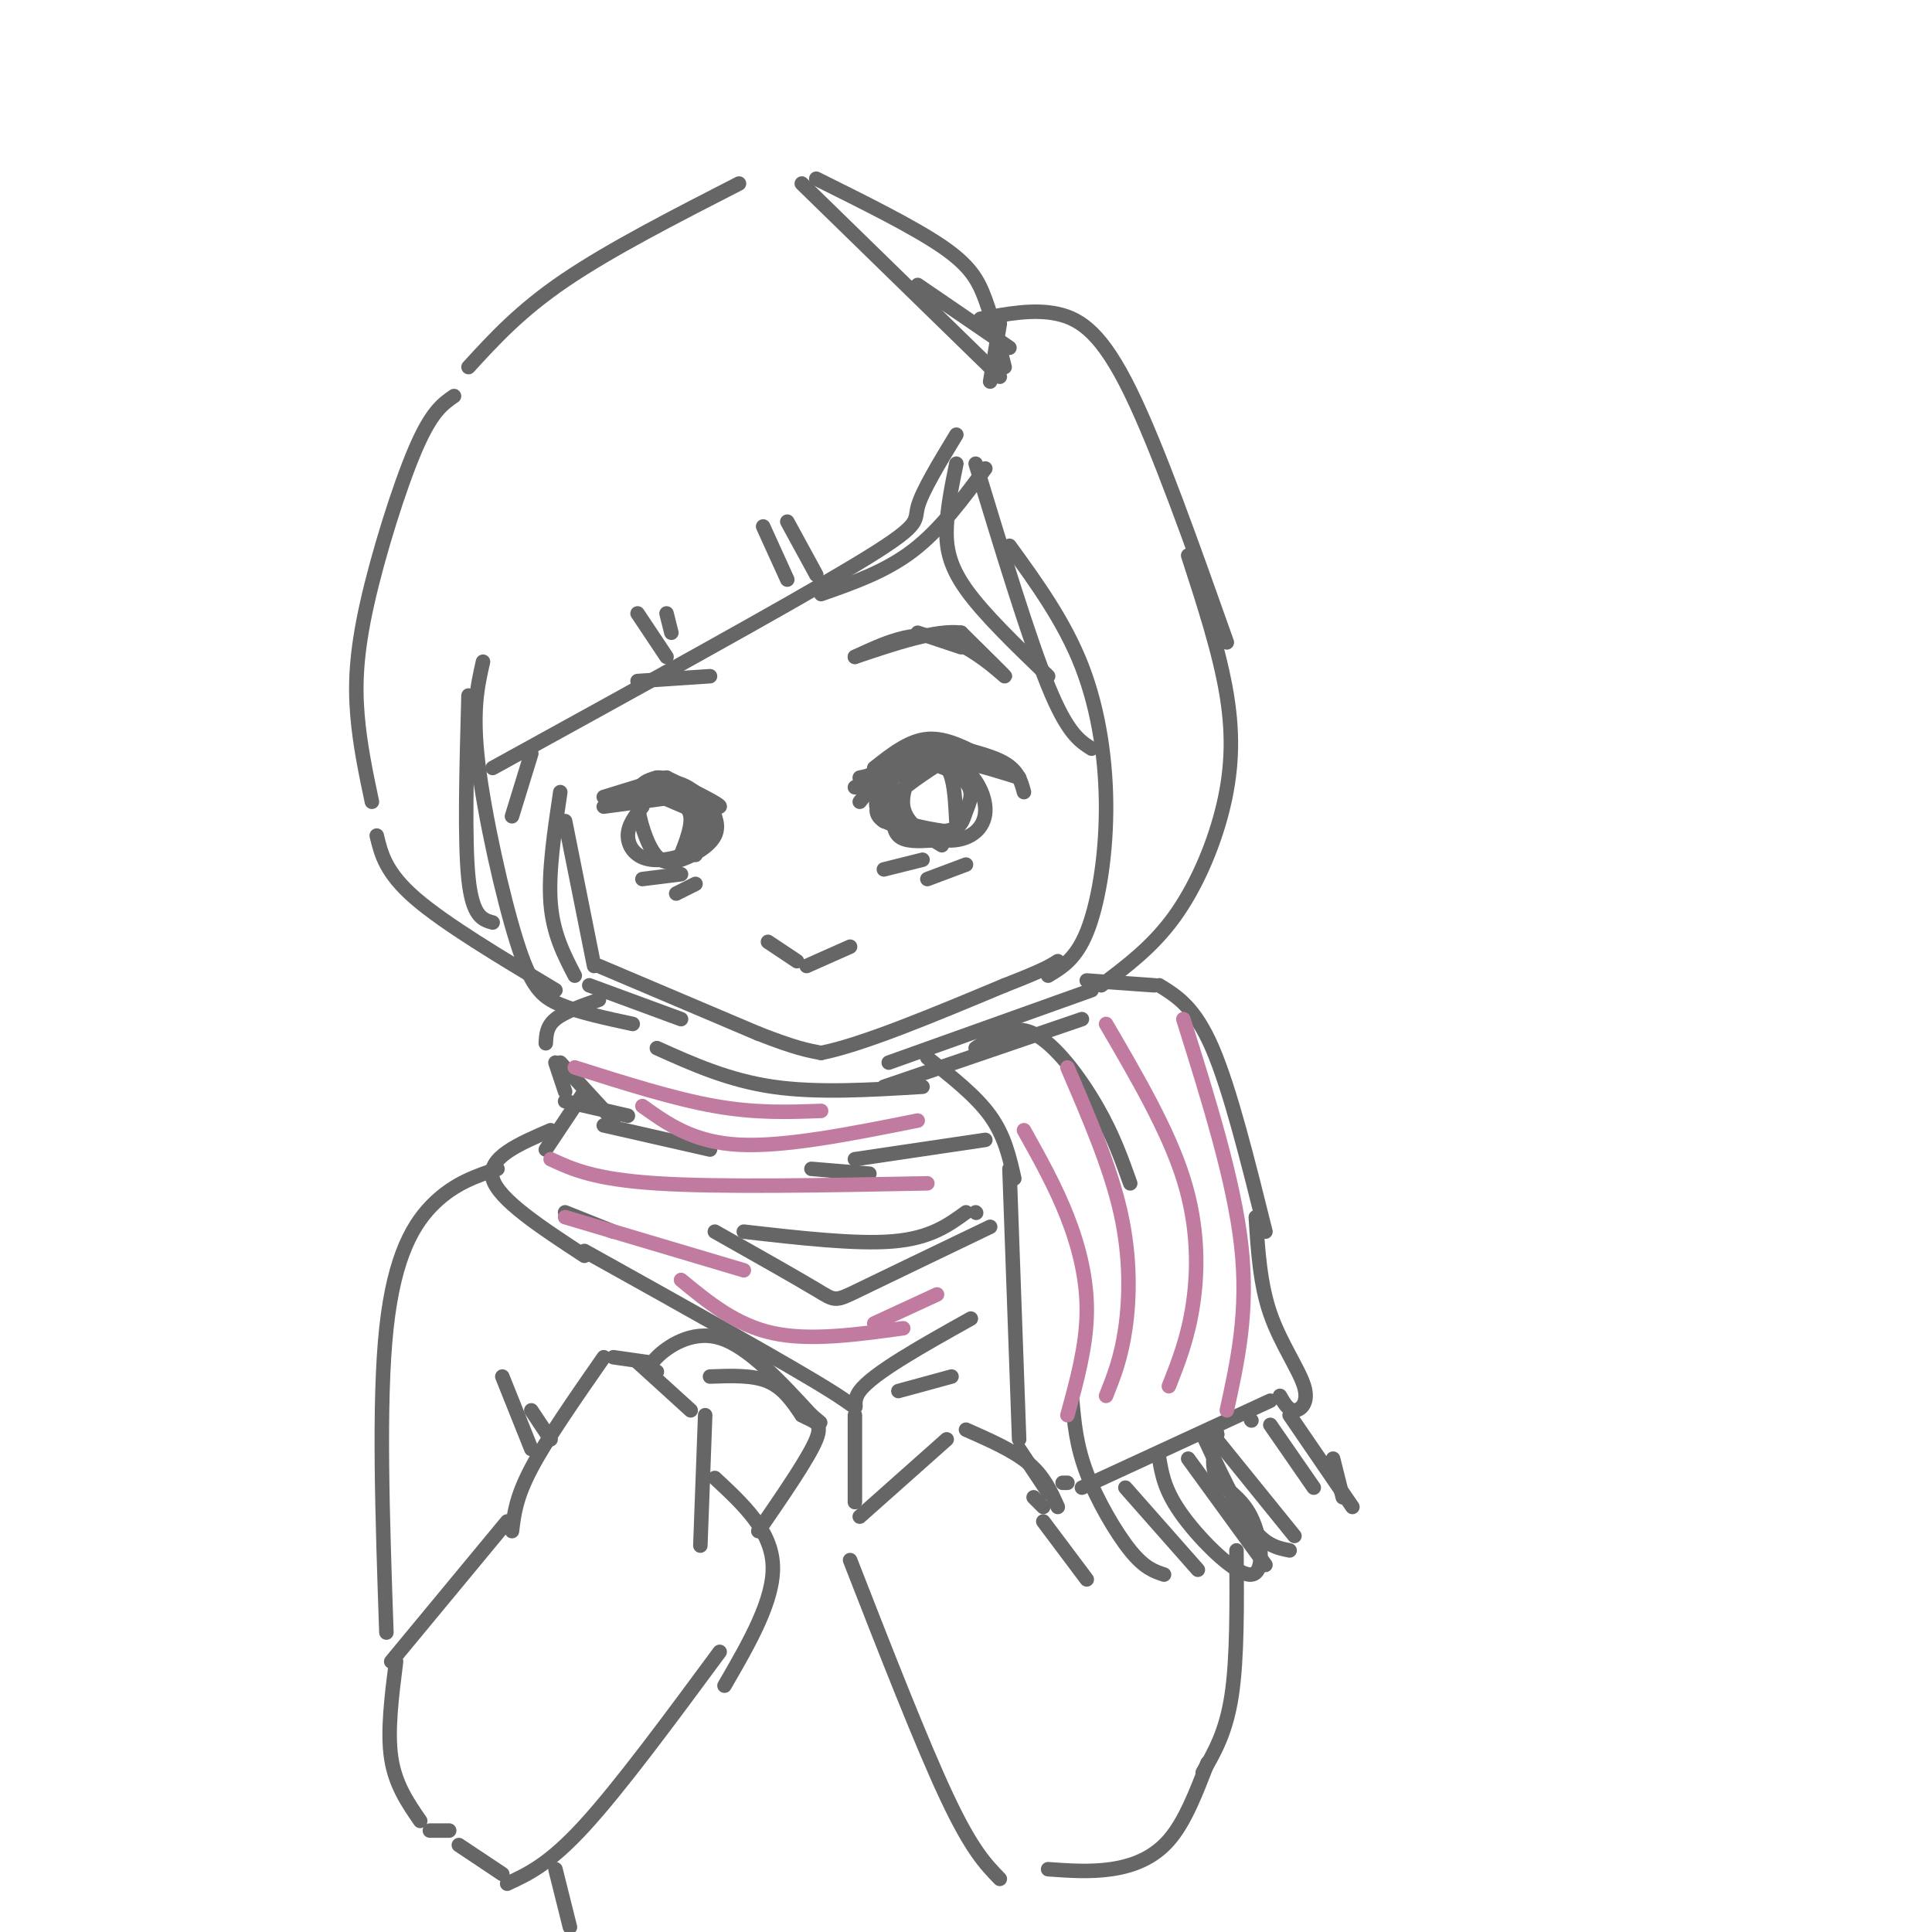 <svg viewBox='0 0 400 400' version='1.1' xmlns='http://www.w3.org/2000/svg' xmlns:xlink='http://www.w3.org/1999/xlink'><g fill='none' stroke='rgb(102,102,102)' stroke-width='3' stroke-linecap='round' stroke-linejoin='round'><path d='M97,76c5.333,-5.833 10.667,-11.667 20,-18c9.333,-6.333 22.667,-13.167 36,-20'/><path d='M166,38c0.000,0.000 41.000,40.000 41,40'/><path d='M190,59c0.000,0.000 19.000,13.000 19,13'/><path d='M94,82c-2.327,1.607 -4.655,3.214 -8,11c-3.345,7.786 -7.708,21.750 -10,32c-2.292,10.250 -2.512,16.786 -2,23c0.512,6.214 1.756,12.107 3,18'/><path d='M78,173c0.917,3.833 1.833,7.667 8,13c6.167,5.333 17.583,12.167 29,19'/><path d='M102,191c-2.083,-0.583 -4.167,-1.167 -5,-9c-0.833,-7.833 -0.417,-22.917 0,-38'/><path d='M100,137c-1.149,5.054 -2.298,10.107 -1,21c1.298,10.893 5.042,27.625 8,37c2.958,9.375 5.131,11.393 9,13c3.869,1.607 9.435,2.804 15,4'/><path d='M203,66c5.533,-1.044 11.067,-2.089 16,-1c4.933,1.089 9.267,4.311 15,16c5.733,11.689 12.867,31.844 20,52'/><path d='M246,115c3.286,10.113 6.571,20.226 8,29c1.429,8.774 1.000,16.208 -1,24c-2.000,7.792 -5.571,15.940 -10,22c-4.429,6.060 -9.714,10.030 -15,14'/><path d='M209,113c5.702,7.863 11.405,15.726 15,25c3.595,9.274 5.083,19.958 5,30c-0.083,10.042 -1.738,19.440 -4,25c-2.262,5.560 -5.131,7.280 -8,9'/><path d='M198,90c-3.600,5.933 -7.200,11.867 -8,15c-0.800,3.133 1.200,3.467 -13,12c-14.200,8.533 -44.600,25.267 -75,42'/><path d='M163,108c0.000,0.000 6.000,11.000 6,11'/><path d='M158,109c0.000,0.000 5.000,11.000 5,11'/><path d='M132,127c0.000,0.000 6.000,9.000 6,9'/><path d='M138,127c0.000,0.000 1.000,4.000 1,4'/><path d='M110,156c0.000,0.000 -4.000,13.000 -4,13'/><path d='M116,164c-1.250,8.333 -2.500,16.667 -2,23c0.500,6.333 2.750,10.667 5,15'/><path d='M122,204c0.000,0.000 19.000,7.000 19,7'/><path d='M117,170c0.000,0.000 6.000,30.000 6,30'/><path d='M124,200c0.000,0.000 33.000,14.000 33,14'/><path d='M157,214c7.667,3.000 10.333,3.500 13,4'/><path d='M170,218c8.500,-1.667 23.250,-7.833 38,-14'/><path d='M208,204c8.167,-3.167 9.583,-4.083 11,-5'/><path d='M177,163c0.000,0.000 17.000,-8.000 17,-8'/><path d='M195,154c5.083,1.167 10.167,2.333 13,4c2.833,1.667 3.417,3.833 4,6'/><path d='M211,161c-7.750,-2.417 -15.500,-4.833 -21,-4c-5.500,0.833 -8.750,4.917 -12,9'/><path d='M178,162c0.000,0.000 13.000,-7.000 13,-7'/><path d='M179,161c0.000,0.000 13.000,-7.000 13,-7'/><path d='M181,159c3.583,-2.833 7.167,-5.667 11,-6c3.833,-0.333 7.917,1.833 12,4'/><path d='M196,155c3.000,0.000 6.000,0.000 3,1c-3.000,1.000 -12.000,3.000 -21,5'/><path d='M190,131c0.000,0.000 9.000,3.000 9,3'/><path d='M134,141c0.000,0.000 0.100,0.100 0.1,0.1'/><path d='M125,165c0.000,0.000 13.000,-4.000 13,-4'/><path d='M138,161c5.667,2.833 11.333,5.667 11,6c-0.333,0.333 -6.667,-1.833 -13,-4'/><path d='M136,163c-2.833,-0.333 -3.417,0.833 -4,2'/><path d='M125,167c0.000,0.000 15.000,-2.000 15,-2'/><path d='M137,165c0.000,0.000 7.000,3.000 7,3'/><path d='M139,165c0.000,0.000 7.000,3.000 7,3'/><path d='M143,165c0.000,0.000 5.000,4.000 5,4'/><path d='M159,195c0.000,0.000 6.000,4.000 6,4'/><path d='M167,200c0.000,0.000 9.000,-4.000 9,-4'/><path d='M183,180c0.000,0.000 8.000,-2.000 8,-2'/><path d='M192,182c0.000,0.000 8.000,-3.000 8,-3'/><path d='M133,182c0.000,0.000 8.000,-1.000 8,-1'/><path d='M140,185c0.000,0.000 4.000,-2.000 4,-2'/><path d='M132,141c0.000,0.000 15.000,-1.000 15,-1'/><path d='M177,136c5.956,-2.778 11.911,-5.556 18,-4c6.089,1.556 12.311,7.444 13,8c0.689,0.556 -4.156,-4.222 -9,-9'/><path d='M199,131c-5.167,-0.667 -13.583,2.167 -22,5'/><path d='M124,207c-3.583,1.250 -7.167,2.500 -9,4c-1.833,1.500 -1.917,3.250 -2,5'/><path d='M115,220c0.000,0.000 2.000,6.000 2,6'/><path d='M117,228c0.000,0.000 13.000,3.000 13,3'/><path d='M133,166c1.850,-1.970 3.700,-3.941 6,-4c2.300,-0.059 5.051,1.792 7,4c1.949,2.208 3.097,4.771 2,7c-1.097,2.229 -4.438,4.123 -7,5c-2.562,0.877 -4.344,0.736 -6,-2c-1.656,-2.736 -3.188,-8.067 -3,-11c0.188,-2.933 2.094,-3.466 4,-4'/><path d='M136,161c2.155,-0.178 5.541,1.378 8,4c2.459,2.622 3.989,6.311 2,9c-1.989,2.689 -7.497,4.378 -11,4c-3.503,-0.378 -5.001,-2.822 -5,-5c0.001,-2.178 1.500,-4.089 3,-6'/><path d='M185,158c4.690,-0.929 9.381,-1.857 13,0c3.619,1.857 6.167,6.500 6,10c-0.167,3.500 -3.048,5.857 -7,6c-3.952,0.143 -8.976,-1.929 -14,-4'/><path d='M183,170c-2.429,-1.570 -1.502,-3.494 0,-6c1.502,-2.506 3.579,-5.592 7,-6c3.421,-0.408 8.184,1.863 10,4c1.816,2.137 0.683,4.142 0,6c-0.683,1.858 -0.915,3.570 -4,4c-3.085,0.430 -9.023,-0.423 -12,-2c-2.977,-1.577 -2.993,-3.879 -2,-6c0.993,-2.121 2.997,-4.060 5,-6'/><path d='M187,158c1.904,-1.262 4.165,-1.418 6,-1c1.835,0.418 3.243,1.410 4,4c0.757,2.590 0.863,6.777 1,9c0.137,2.223 0.306,2.483 -3,2c-3.306,-0.483 -10.087,-1.709 -11,-4c-0.913,-2.291 4.044,-5.645 9,-9'/><path d='M193,159c1.274,-2.345 -0.042,-3.708 -2,-2c-1.958,1.708 -4.560,6.488 -4,10c0.560,3.512 4.280,5.756 8,8'/><path d='M185,166c-0.167,2.833 -0.333,5.667 1,7c1.333,1.333 4.167,1.167 7,1'/><path d='M189,173c0.000,0.000 5.000,1.000 5,1'/><path d='M192,174c0.000,0.000 1.000,0.000 1,0'/><path d='M139,165c2.065,1.036 4.131,2.071 4,5c-0.131,2.929 -2.458,7.750 -2,7c0.458,-0.750 3.702,-7.071 5,-9c1.298,-1.929 0.649,0.536 0,3'/><path d='M146,171c-0.333,1.500 -1.167,3.750 -2,6'/><path d='M116,220c0.000,0.000 11.000,12.000 11,12'/><path d='M125,233c0.000,0.000 22.000,5.000 22,5'/><path d='M136,217c7.417,3.333 14.833,6.667 24,8c9.167,1.333 20.083,0.667 31,0'/><path d='M183,225c0.000,0.000 41.000,-14.000 41,-14'/><path d='M226,205c0.000,0.000 -42.000,15.000 -42,15'/><path d='M225,203c0.000,0.000 14.000,1.000 14,1'/><path d='M240,204c3.667,2.250 7.333,4.500 11,13c3.667,8.500 7.333,23.250 11,38'/><path d='M192,219c5.000,3.917 10.000,7.833 13,12c3.000,4.167 4.000,8.583 5,13'/><path d='M202,217c3.778,-2.578 7.556,-5.156 12,-3c4.444,2.156 9.556,9.044 13,15c3.444,5.956 5.222,10.978 7,16'/><path d='M209,242c0.000,0.000 2.000,56.000 2,56'/><path d='M211,300c0.000,0.000 6.000,9.000 6,9'/><path d='M220,307c0.000,0.000 1.000,0.000 1,0'/><path d='M222,290c0.422,4.667 0.844,9.333 3,15c2.156,5.667 6.044,12.333 9,16c2.956,3.667 4.978,4.333 7,5'/><path d='M260,252c0.435,6.923 0.869,13.845 3,20c2.131,6.155 5.958,11.542 7,15c1.042,3.458 -0.702,4.988 -2,5c-1.298,0.012 -2.149,-1.494 -3,-3'/><path d='M263,290c0.000,0.000 -39.000,18.000 -39,18'/><path d='M233,308c0.000,0.000 15.000,17.000 15,17'/><path d='M240,302c0.584,3.399 1.167,6.797 5,12c3.833,5.203 10.914,12.209 14,12c3.086,-0.209 2.177,-7.633 0,-12c-2.177,-4.367 -5.622,-5.676 -7,-8c-1.378,-2.324 -0.689,-5.662 0,-9'/><path d='M252,297c-0.167,-1.500 -0.583,-0.750 -1,0'/><path d='M251,297c0.000,0.000 17.000,21.000 17,21'/><path d='M259,294c0.000,0.000 0.100,0.100 0.1,0.1'/><path d='M246,302c0.000,0.000 16.000,22.000 16,22'/><path d='M249,297c3.500,7.500 7.000,15.000 10,19c3.000,4.000 5.500,4.500 8,5'/><path d='M263,295c0.000,0.000 9.000,13.000 9,13'/><path d='M267,293c0.000,0.000 13.000,19.000 13,19'/><path d='M276,302c0.000,0.000 2.000,8.000 2,8'/><path d='M216,315c0.000,0.000 9.000,12.000 9,12'/><path d='M121,226c0.000,0.000 -8.000,12.000 -8,12'/><path d='M114,234c-6.583,2.833 -13.167,5.667 -12,10c1.167,4.333 10.083,10.167 19,16'/><path d='M121,259c21.378,11.911 42.756,23.822 51,29c8.244,5.178 3.356,3.622 6,0c2.644,-3.622 12.822,-9.311 23,-15'/><path d='M205,254c-10.867,5.222 -21.733,10.444 -27,13c-5.267,2.556 -4.933,2.444 -9,0c-4.067,-2.444 -12.533,-7.222 -21,-12'/><path d='M154,255c11.667,1.333 23.333,2.667 31,2c7.667,-0.667 11.333,-3.333 15,-6'/><path d='M202,251c0.000,0.000 0.100,0.100 0.1,0.1'/><path d='M204,236c0.000,0.000 -27.000,4.000 -27,4'/><path d='M180,243c0.000,0.000 -12.000,-1.000 -12,-1'/><path d='M117,251c0.000,0.000 10.000,4.000 10,4'/><path d='M106,317c0.417,-3.500 0.833,-7.000 4,-13c3.167,-6.000 9.083,-14.500 15,-23'/><path d='M127,281c0.000,0.000 7.000,1.000 7,1'/><path d='M132,282c0.000,0.000 11.000,10.000 11,10'/><path d='M146,293c0.000,0.000 -1.000,27.000 -1,27'/><path d='M148,306c5.833,5.417 11.667,10.833 12,18c0.333,7.167 -4.833,16.083 -10,25'/><path d='M136,284c-1.022,-0.467 -2.044,-0.933 0,-3c2.044,-2.067 7.156,-5.733 13,-4c5.844,1.733 12.422,8.867 19,16'/><path d='M168,293c3.167,2.667 1.583,1.333 0,0'/><path d='M147,285c4.417,-0.167 8.833,-0.333 12,1c3.167,1.333 5.083,4.167 7,7'/><path d='M166,293c2.289,1.356 4.511,1.244 3,5c-1.511,3.756 -6.756,11.378 -12,19'/><path d='M105,315c0.000,0.000 -24.000,29.000 -24,29'/><path d='M82,344c-0.917,7.250 -1.833,14.500 -1,20c0.833,5.500 3.417,9.250 6,13'/><path d='M89,379c0.000,0.000 4.000,0.000 4,0'/><path d='M95,382c0.000,0.000 9.000,6.000 9,6'/><path d='M105,390c4.333,-2.000 8.667,-4.000 16,-12c7.333,-8.000 17.667,-22.000 28,-36'/><path d='M103,242c-4.378,1.467 -8.756,2.933 -13,7c-4.244,4.067 -8.356,10.733 -10,26c-1.644,15.267 -0.822,39.133 0,63'/><path d='M104,285c0.000,0.000 6.000,15.000 6,15'/><path d='M110,292c0.000,0.000 4.000,6.000 4,6'/><path d='M204,97c-4.667,6.333 -9.333,12.667 -15,17c-5.667,4.333 -12.333,6.667 -19,9'/><path d='M198,96c-0.911,4.444 -1.822,8.889 -2,13c-0.178,4.111 0.378,7.889 4,13c3.622,5.111 10.311,11.556 17,18'/><path d='M202,96c5.500,18.083 11.000,36.167 15,46c4.000,9.833 6.500,11.417 9,13'/><path d='M169,37c10.067,5.000 20.133,10.000 26,14c5.867,4.000 7.533,7.000 9,11c1.467,4.000 2.733,9.000 4,14'/><path d='M207,67c0.000,0.000 -2.000,12.000 -2,12'/><path d='M256,321c0.083,11.167 0.167,22.333 -1,30c-1.167,7.667 -3.583,11.833 -6,16'/><path d='M250,365c-2.333,6.089 -4.667,12.178 -8,16c-3.333,3.822 -7.667,5.378 -12,6c-4.333,0.622 -8.667,0.311 -13,0'/><path d='M178,314c0.000,0.000 18.000,-16.000 18,-16'/><path d='M200,296c4.917,2.167 9.833,4.333 13,7c3.167,2.667 4.583,5.833 6,9'/><path d='M214,310c0.000,0.000 2.000,2.000 2,2'/><path d='M176,323c7.417,19.000 14.833,38.000 20,49c5.167,11.000 8.083,14.000 11,17'/><path d='M177,311c0.000,0.000 0.000,-18.000 0,-18'/><path d='M186,288c0.000,0.000 11.000,-3.000 11,-3'/><path d='M115,387c0.000,0.000 3.000,12.000 3,12'/></g>
<g fill='none' stroke='rgb(194,123,160)' stroke-width='3' stroke-linecap='round' stroke-linejoin='round'><path d='M119,221c10.250,3.250 20.500,6.500 29,8c8.500,1.500 15.250,1.250 22,1'/><path d='M133,229c5.250,3.750 10.500,7.500 20,8c9.500,0.500 23.250,-2.250 37,-5'/><path d='M114,240c4.500,2.083 9.000,4.167 22,5c13.000,0.833 34.500,0.417 56,0'/><path d='M117,252c0.000,0.000 37.000,11.000 37,11'/><path d='M141,265c5.667,4.667 11.333,9.333 19,11c7.667,1.667 17.333,0.333 27,-1'/><path d='M181,274c0.000,0.000 13.000,-6.000 13,-6'/><path d='M212,234c3.267,5.844 6.533,11.689 9,18c2.467,6.311 4.133,13.089 4,20c-0.133,6.911 -2.067,13.956 -4,21'/><path d='M221,221c4.444,10.311 8.889,20.622 11,30c2.111,9.378 1.889,17.822 1,24c-0.889,6.178 -2.444,10.089 -4,14'/><path d='M229,212c6.422,11.000 12.844,22.000 16,32c3.156,10.000 3.044,19.000 2,26c-1.044,7.000 -3.022,12.000 -5,17'/><path d='M245,211c5.250,16.750 10.500,33.500 12,47c1.500,13.500 -0.750,23.750 -3,34'/></g>
</svg>